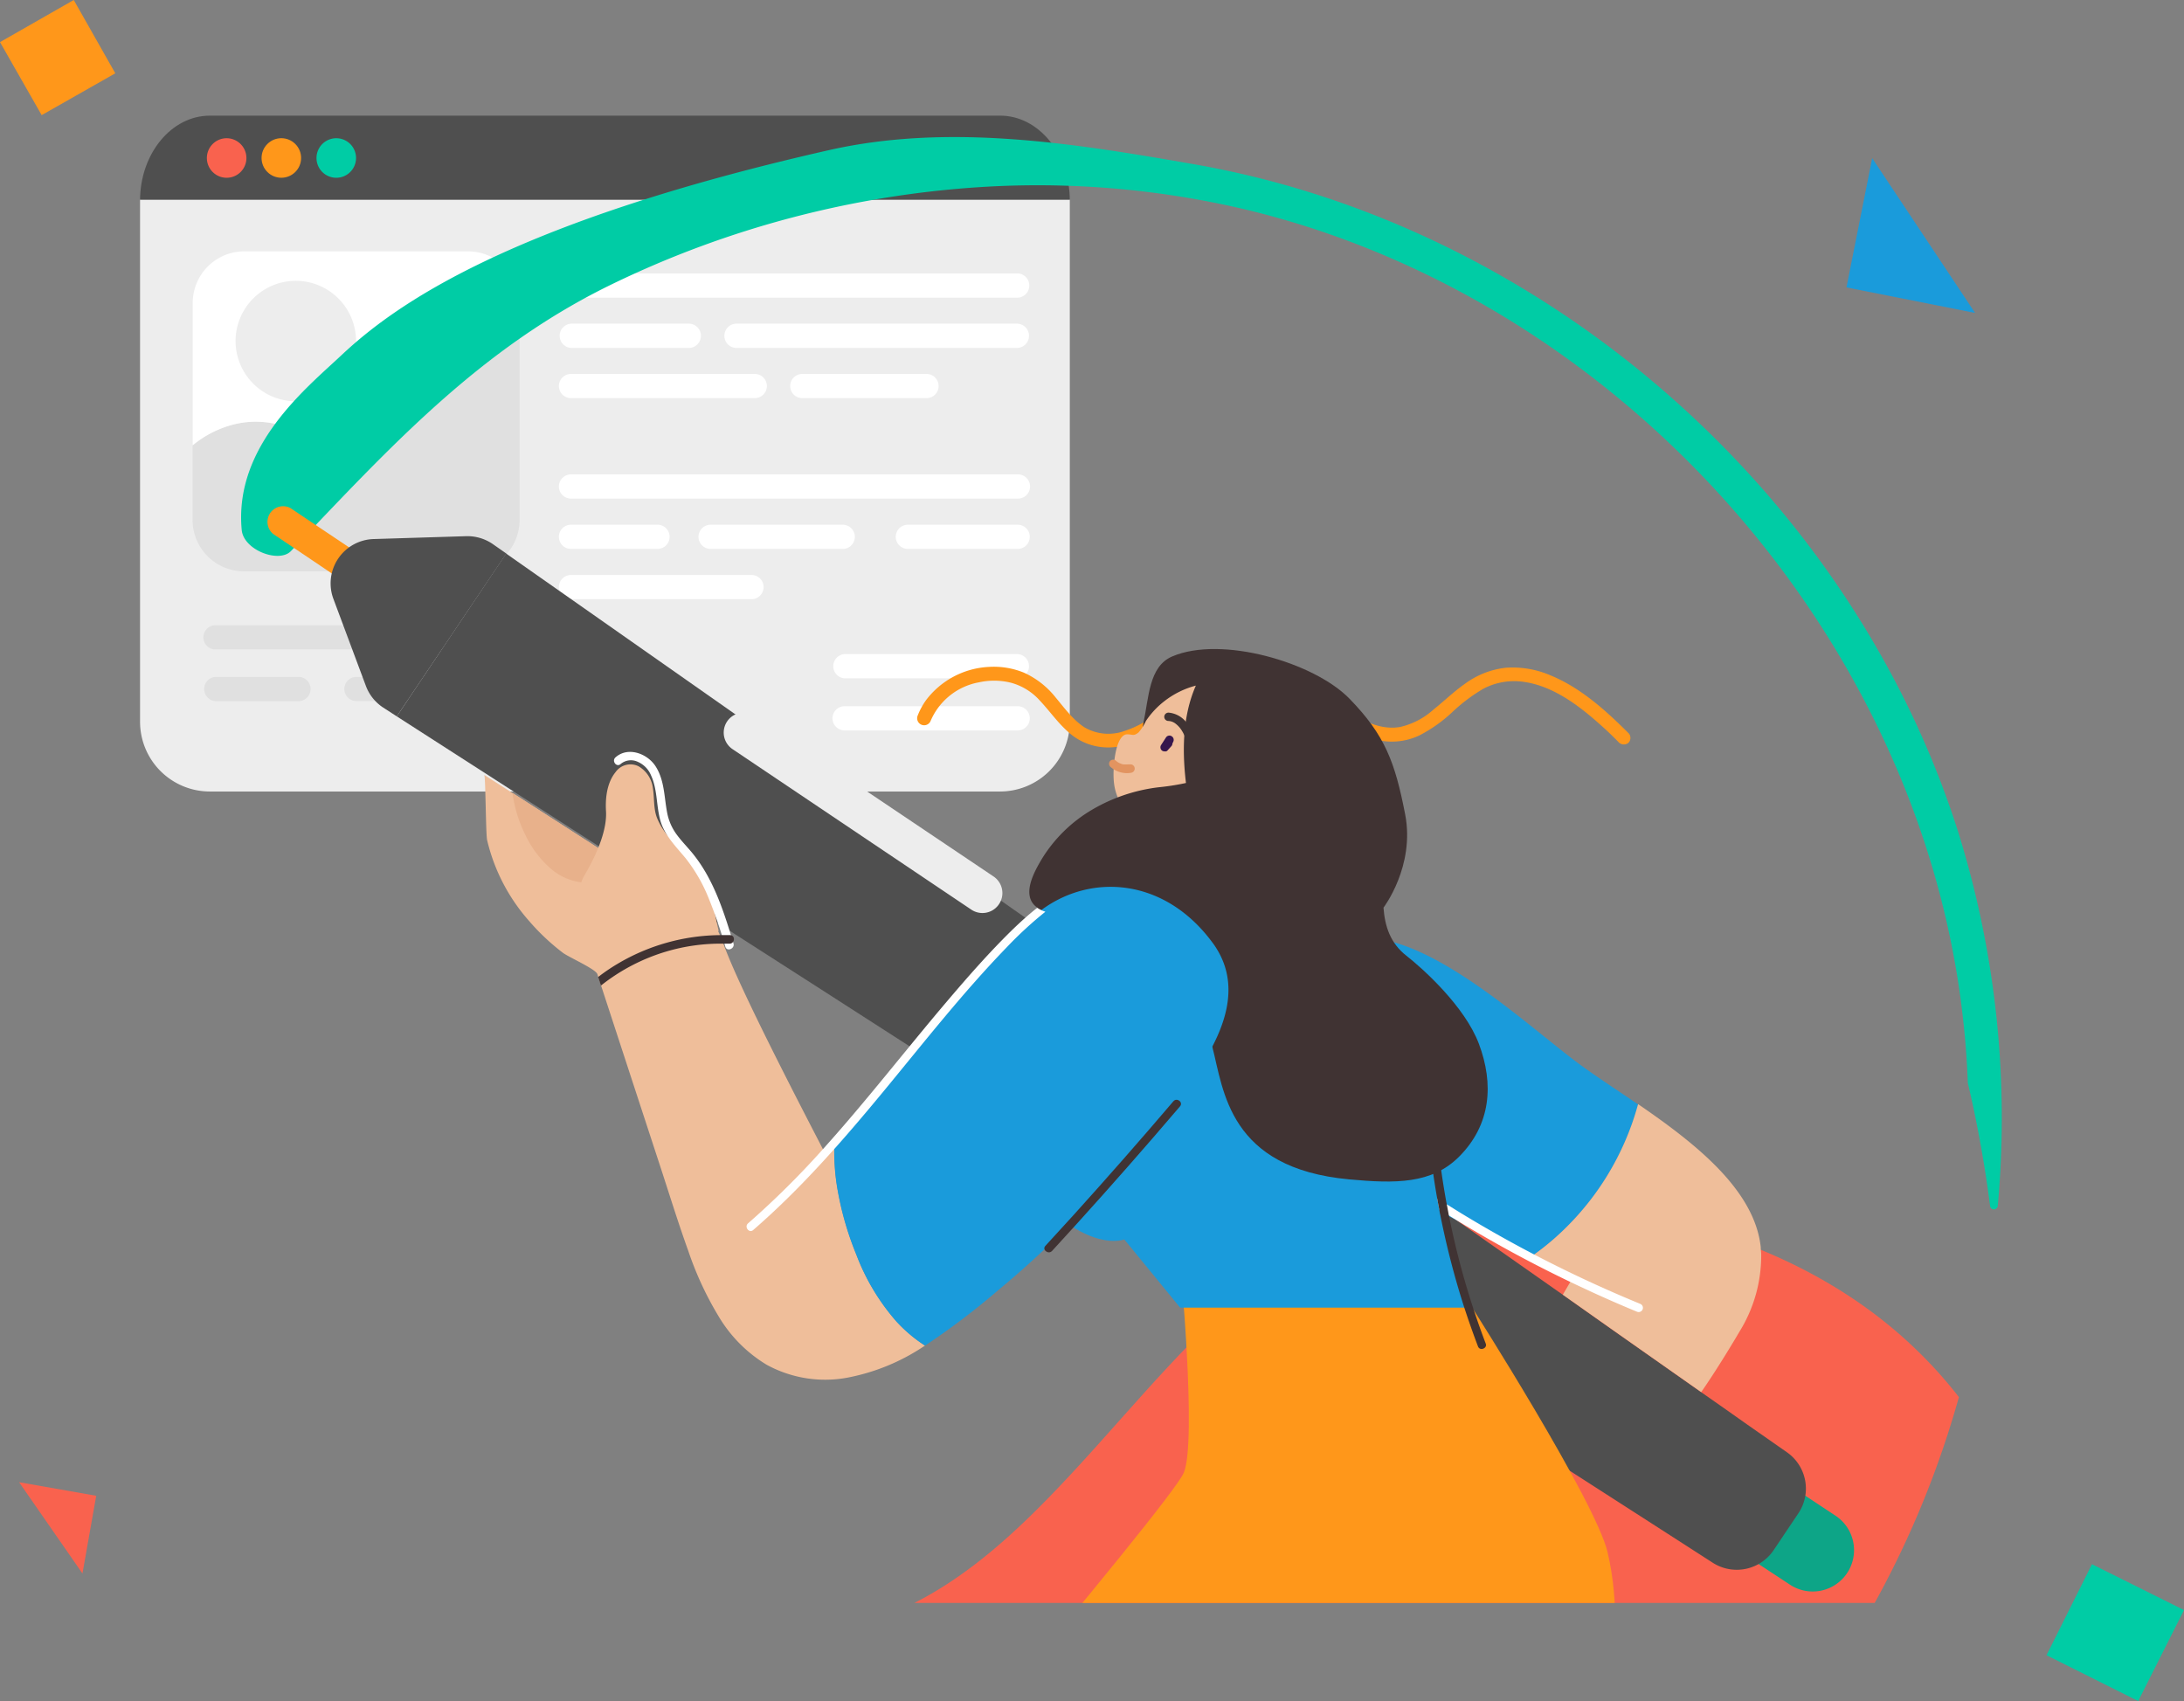 <?xml version="1.0" encoding="UTF-8"?> <svg xmlns="http://www.w3.org/2000/svg" xmlns:xlink="http://www.w3.org/1999/xlink" id="_Layer_" data-name="&lt;Layer&gt;" viewBox="0 0 381.11 296.83"><rect x="0" y="0" width="381.11" height="296.83" fill="#808080" stroke="none"/><defs><style>.cls-1{fill:none;}.cls-2{fill:#ededed;}.cls-3{fill:#4f4f4f;}.cls-4{fill:#00cca5;}.cls-5{fill:#ff971a;}.cls-6{fill:#f9624e;}.cls-7{fill:#e0e0e0;}.cls-8{fill:#fff;}.cls-9{fill:#1a9bdb;}.cls-10{clip-path:url(#clip-path);}.cls-11{fill:#0da587;}.cls-12{fill:#403333;}.cls-13{fill:#efbe9a;}.cls-14{fill:#36174d;}.cls-15{fill:#e29460;}.cls-16{fill:#e8b18b;}</style><clipPath id="clip-path"><rect class="cls-1" x="35.41" y="82.81" width="339" height="196.88"></rect></clipPath></defs><path class="cls-2" d="M186.68,34.84v91.09a12.18,12.18,0,0,1-12.19,12.18H36.62a12.18,12.18,0,0,1-12.18-12.18V34.84Z"></path><path class="cls-3" d="M186.68,35v-.17H24.44V35c0-8.17,5.46-14.82,12.18-14.82H174.49C181.23,20.16,186.68,26.81,186.68,35Z"></path><path class="cls-4" d="M58.68,24.12a3.45,3.45,0,1,0,3.45,3.45A3.45,3.45,0,0,0,58.68,24.12Z"></path><circle class="cls-5" cx="49.1" cy="27.57" r="3.45" transform="translate(-5.12 42.79) rotate(-45)"></circle><path class="cls-6" d="M39.52,24.12A3.45,3.45,0,1,0,43,27.57,3.46,3.46,0,0,0,39.52,24.12Z"></path><path class="cls-7" d="M90.67,58.83V90.7a9,9,0,0,1-9,9H42.6a9,9,0,0,1-9-9v-13a18.3,18.3,0,0,1,7-3.6,15.78,15.78,0,0,1,9,.3c3.23,1.09,6,2.84,9.48,3.16a17.61,17.61,0,0,0,9.18-1.66c3-1.45,5.35-3.9,7.59-6.36,4.19-4.64,8.78-8.43,14.69-10.68Z"></path><path class="cls-8" d="M90.67,52.86v6l-.1,0c-5.91,2.25-10.5,6-14.69,10.68-2.24,2.46-4.54,4.91-7.59,6.36a17.61,17.61,0,0,1-9.18,1.66c-3.48-.32-6.25-2.07-9.48-3.16a15.78,15.78,0,0,0-9-.3,18.3,18.3,0,0,0-7,3.6V52.86a9,9,0,0,1,9-9H81.65A9,9,0,0,1,90.67,52.86Z"></path><path class="cls-2" d="M62.13,59.47A10.51,10.51,0,1,1,51.62,49,10.52,10.52,0,0,1,62.13,59.47Z"></path><path class="cls-8" d="M177.59,51.94H99.64a2.12,2.12,0,0,1,0-4.23h78a2.12,2.12,0,0,1,0,4.23Z"></path><path class="cls-8" d="M120.34,60.71H99.64a2.12,2.12,0,0,1,0-4.23h20.7a2.12,2.12,0,0,1,0,4.23Z"></path><path class="cls-8" d="M177.59,60.71H128.38a2.12,2.12,0,0,1,0-4.23h49.21a2.12,2.12,0,0,1,0,4.23Z"></path><path class="cls-8" d="M131.71,69.47H99.64a2.11,2.11,0,0,1,0-4.22h32.07a2.11,2.11,0,0,1,0,4.22Z"></path><path class="cls-8" d="M161.67,69.47H140a2.11,2.11,0,0,1,0-4.22h21.68a2.11,2.11,0,1,1,0,4.22Z"></path><path class="cls-8" d="M177.59,87H99.64a2.11,2.11,0,0,1,0-4.22h78a2.11,2.11,0,0,1,0,4.22Z"></path><path class="cls-8" d="M114.74,95.78H99.64a2.11,2.11,0,0,1,0-4.22h15.1a2.11,2.11,0,0,1,0,4.22Z"></path><path class="cls-8" d="M147.06,95.78H124a2.11,2.11,0,1,1,0-4.22h23.06a2.11,2.11,0,0,1,0,4.22Z"></path><path class="cls-8" d="M177.59,95.78H158.42a2.11,2.11,0,1,1,0-4.22h19.17a2.11,2.11,0,0,1,0,4.22Z"></path><path class="cls-8" d="M131.14,104.55H99.64a2.11,2.11,0,0,1,0-4.22h31.5a2.11,2.11,0,1,1,0,4.22Z"></path><path class="cls-8" d="M177.59,118.36H147.38a2.12,2.12,0,0,1,0-4.23h30.21a2.12,2.12,0,0,1,0,4.23Z"></path><path class="cls-8" d="M177.59,127.45H147.38a2.11,2.11,0,1,1,0-4.22h30.21a2.11,2.11,0,0,1,0,4.22Z"></path><path class="cls-7" d="M88,113.32H37.6a2.11,2.11,0,0,1,0-4.22H88a2.11,2.11,0,1,1,0,4.22Z"></path><path class="cls-7" d="M88,122.33H62.2a2.11,2.11,0,0,1,0-4.22H88a2.11,2.11,0,0,1,0,4.22Z"></path><path class="cls-7" d="M52.22,122.34H37.6a2.12,2.12,0,0,1,0-4.23H52.22a2.12,2.12,0,0,1,0,4.23Z"></path><path class="cls-6" d="M16.79,261,3.33,258.63l11.06,15.93Z"></path><path class="cls-5" d="M12.87,0,0,7.35,7.27,20.09l12.85-7.3Z"></path><path class="cls-4" d="M381.11,280.94l-16.06-8-7.93,15.88,16,8Z"></path><path class="cls-9" d="M322.21,50.15l22.44,4.45-17.95-27Z"></path><path class="cls-4" d="M341.62,144.9q-2.39-7.47-5.48-14.64c-22.41-52-71.88-91.85-127.78-101.6-21.15-3.69-42.85-7.19-63.77-2.45C88.51,38.93,68.72,53.39,59.56,62,53.45,67.74,40.8,77.84,42.18,92.47c.33,3.55,6.54,5.85,8.6,3.68C68.28,77.78,83.92,60.64,107,49.49a172.4,172.4,0,0,1,64-16.84,157.62,157.62,0,0,1,46.23,3.88c62.83,15,114.07,70.19,124.34,134q.88,5.53,1.37,11.1.31,3.67.45,7.35c.11.46.21.91.32,1.36q2.25,9.9,3.55,20a.68.68,0,0,0,1.36,0A167.58,167.58,0,0,0,341.62,144.9Z"></path><g class="cls-10"><path class="cls-5" d="M284.25,128c-4-4-8.41-8-13.72-10.17a16.69,16.69,0,0,0-7.8-1.31,14.75,14.75,0,0,0-7.13,2.82c-1.92,1.35-3.61,3-5.43,4.45a13.07,13.07,0,0,1-5.84,3.06c-3.77.64-7.14-1.38-10.16-3.58-3.38-2.45-6.56-5.35-10.46-7a13.32,13.32,0,0,0-6.29-1,16.48,16.48,0,0,0-7.53,3c-4.57,3-8.22,7.52-13.59,9.25a8.31,8.31,0,0,1-7.1-.63c-2-1.33-3.47-3.37-5-5.2a14.87,14.87,0,0,0-5.53-4.32,13.89,13.89,0,0,0-6.15-1,14.66,14.66,0,0,0-10.88,5.74,12.21,12.21,0,0,0-1.51,2.77,1.22,1.22,0,0,0,2.27.9,11.37,11.37,0,0,1,8.43-6.72,12.21,12.21,0,0,1,5.58.07,10.37,10.37,0,0,1,5,3.07c1.71,1.8,3.11,3.86,5,5.52a10.26,10.26,0,0,0,7.18,2.7c5.72-.13,10.25-4.23,14.41-7.65,3.68-3,8-6,13-4.85,3.64.86,6.82,3.53,9.86,5.85s6.53,5,10.55,5.54a11.21,11.21,0,0,0,6.3-1,25.31,25.31,0,0,0,5.66-4,29.86,29.86,0,0,1,5.46-4.12,11.52,11.52,0,0,1,6.94-1.23c5.31.7,9.94,4.29,13.79,7.77,1,.88,1.91,1.78,2.83,2.71a1.27,1.27,0,0,0,1.72.22A1.22,1.22,0,0,0,284.25,128Z"></path><rect class="cls-8" x="222.7" y="139.41" width="10.22" height="10.22"></rect><path class="cls-6" d="M341.83,243.78a167.88,167.88,0,0,1-65.93,92.71H84.9a168.45,168.45,0,0,1-41.38-41.05,119.18,119.18,0,0,1,23.22-9.09,113.82,113.82,0,0,1,43.16-3.12c9.51,1.07,19.07,2.77,28.68,2.2a52.31,52.31,0,0,0,19.26-4.89c10.72-5,19.57-13.27,27.62-21.79,8.28-8.77,15.93-18.13,24.52-26.62,8.17-8.08,17.4-15.46,28.3-19.46a64,64,0,0,1,22.81-3.45,135.46,135.46,0,0,1,25.79,2.72c15.88,3.23,31.3,9.6,43.74,20.15A78,78,0,0,1,341.83,243.78Z"></path><path class="cls-5" d="M67,102.9a2.72,2.72,0,0,1-3.78.74L47.68,93.18a2.73,2.73,0,0,1,3-4.53L66.3,99.12A2.72,2.72,0,0,1,67,102.9Z"></path><path class="cls-3" d="M86,94.94l2.36,1.65L69.24,125l-2.41-1.56a7.76,7.76,0,0,1-3-3.8l-5.65-15.14a7.74,7.74,0,0,1,7-10.44l16.16-.5A7.8,7.8,0,0,1,86,94.94Z"></path><path class="cls-11" d="M298.16,258.44a7.23,7.23,0,0,1,10-2l12.16,8.05a7.21,7.21,0,1,1-8,12l-12.16-8A7.22,7.22,0,0,1,298.16,258.44Z"></path><path class="cls-3" d="M311.84,253.42l-7-4.89-4-2.82-4-2.8-14.23-10-9.92-7-2.39-1.68-38.23-26.82L88.32,96.59,69.24,125l37.58,24.16,4.57,2.93,17,11,15.59,10,145.74,93.7,9.15,5.89a7.76,7.76,0,0,0,10.63-2.19l4.29-6.39A7.73,7.73,0,0,0,311.84,253.42Z"></path><path class="cls-5" d="M273.12,323.81c-2.34,6.05-4.43,10.42-5.23,12l-.33.66H141.2s63.05-73.95,65.37-79.49-.65-37-.65-37l27.38-32.29,23.58,40.45s21.52,33.75,23.64,42.69C284.71,288.63,278.33,310.35,273.12,323.81Z"></path><path class="cls-9" d="M285.85,192.71a48.07,48.07,0,0,1-14.51,23.35,46.18,46.18,0,0,1-4.22,3.31c-2.09-1-4.47-2.21-6.92-3.44-8.51-4.26-17.93-9.07-19.6-9.66-10.74-3.85-21.57-9.22-21.48-19.15a20.65,20.65,0,0,1,3.22-10.06c3.37-5.79,8.8-9.1,15-11.14a8.58,8.58,0,0,1,.09-2.27c11.95-.55,28.16,14.42,37.24,21.33C277.75,187.33,281.73,189.89,285.85,192.71Z"></path><path class="cls-9" d="M179.39,185s-8.79,12.72,1.18,23.44c9.58,10.3,15.62,7.83,15.62,7.83l9.74,11.9h50.95l-21.36-63.25Z"></path><path class="cls-12" d="M241.42,158.38c.25,3.32,1.21,6.21,4,8.39s10.17,8.78,12.65,15.37c2.63,7,2.13,14.12-3.49,19.72-4.74,4.73-11.07,4.68-19.14,3.93-21.05-1.94-21.92-15.54-23.89-23.14-2.07-8-10.54-15.91-9.95-24q.78-10.59,1-21.2c.1-4.24-3.93-7.33-3.1-11.15,1-4.57.94-10,5.06-11.76,8.56-3.66,24.72,1,30.93,7.38s7.95,11.1,9.71,20.16S241.42,158.38,241.42,158.38Z"></path><path class="cls-13" d="M207.07,137.55c-.8.14-1.61.31-2.4.48a43.52,43.52,0,0,0-8.79,3.1c-.82-2-1.4-2.95-1.54-5.1-.16-2.52.37-7.83,2.33-7.9,1,0,1.11.38,2-.32a8.2,8.2,0,0,0,1.29-2,14.53,14.53,0,0,1,3.22-3.46,15.24,15.24,0,0,1,5.5-2.72C206.25,125.14,206.26,131.53,207.07,137.55Z"></path><path class="cls-14" d="M204.75,128.8a.73.73,0,0,0-.32-.35.67.67,0,0,0-.46-.09.73.73,0,0,0-.48.28l-.86,1.33a.74.74,0,0,0,.14,1,.82.82,0,0,0,.55.14l.18,0a.7.7,0,0,0,.3-.24l.65-.72a.73.73,0,0,0,.14-.42c.06-.12.12-.24.17-.36A.75.75,0,0,0,204.75,128.8Z"></path><path class="cls-12" d="M207.33,126.5a4.44,4.44,0,0,0-3.35-2.15.74.74,0,0,0-.81.64.73.73,0,0,0,.64.81,2.17,2.17,0,0,1,1.31.46,4.41,4.41,0,0,1,1.1,1.21,6.46,6.46,0,0,1,1,3.28.73.73,0,0,0,.82.62.76.76,0,0,0,.63-.83A7.81,7.81,0,0,0,207.33,126.5Z"></path><path class="cls-15" d="M198,134a.73.73,0,0,0-.82-.62l-.38,0a4.55,4.55,0,0,1-.63,0l-.19,0a4.25,4.25,0,0,1-.78-.3l-.21-.13-.32-.26a.73.73,0,0,0-1,.15.74.74,0,0,0,.14,1,4.34,4.34,0,0,0,3.59,1A.74.74,0,0,0,198,134Z"></path><path class="cls-13" d="M161.41,234.79a36.17,36.17,0,0,1-13.71,5.63,21.26,21.26,0,0,1-13.93-2.29,24.41,24.41,0,0,1-8.37-8.44,57.67,57.67,0,0,1-5.29-11.41c-1.77-4.91-3.31-9.91-4.93-14.86q-5.16-15.75-10.3-31.48c-.17-.5-.33-1-.49-1.49l-.15-.48c-.3-.89-5.11-3-6.06-3.75a38.62,38.62,0,0,1-5.88-5.55A32.52,32.52,0,0,1,85,146.58c-.24-1.08-.26-11.22-.5-11.37l40,25.69a25.27,25.27,0,0,1,1.13,2.27c.19.46.39.94.58,1.46l.14.35c3,8.17,13.91,29.05,17.35,35.73.56,1.08,1.07,0,1.92-.82a38.19,38.19,0,0,0,.43,6.94,54.35,54.35,0,0,0,3.39,12.06,38.09,38.09,0,0,0,7,11.69A25.32,25.32,0,0,0,161.41,234.79Z"></path><path class="cls-16" d="M107.75,150.13a6.31,6.31,0,0,1-5.92,3.87,10,10,0,0,1-5.91-2.6,18,18,0,0,1-4.26-5.75,23.27,23.27,0,0,1-2.23-7.29Z"></path><path class="cls-13" d="M125.41,162.43a12.64,12.64,0,0,1-1.35.61c-4,1.46-8.72.71-12.79-.08-6.64-1.29-12.13-5.41-9.27-10.24,2.42-4.11,3.92-8.12,3.75-11.14-.14-2.31.15-5,1.68-6.87a3.17,3.17,0,0,1,4-1,5.11,5.11,0,0,1,2.5,3.83c.28,1.72.08,3.5.71,5.15a11.54,11.54,0,0,0,2.16,3.44c1.83,2.15,4.07,4,5.58,6.41s2.07,5.5,2.69,8.4C125.18,161.44,125.29,161.94,125.41,162.43Z"></path><path class="cls-12" d="M223.08,137.24a13.19,13.19,0,0,0-6.72-2.9,8,8,0,0,0,.88-4.72c-.27-2.18-3.65-1.7-3.39.48a4.62,4.62,0,0,1-1.26,4c-.91,0-1.82.08-2.7.16a1.56,1.56,0,0,0-1.37,2,43.28,43.28,0,0,1-6.42,1.12,29.9,29.9,0,0,0-11.5,3.89,25.34,25.34,0,0,0-8.67,8.4c-1.51,2.48-3.82,6.64-.94,8.69a4.47,4.47,0,0,0,.75.43l.68.29c2.14.89,4.52,1.45,6.72,2.15,2.83.9,5.66,1.8,8.53,2.56,4.82,1.3,9.79,2.27,14.81,1.78,4.17-.41,8.44-1.86,11-5.34a21.55,21.55,0,0,0,3.91-11.79C227.56,144.28,226.35,140,223.08,137.24Z"></path><path class="cls-9" d="M198.34,200.47a164.79,164.79,0,0,1-24.11,24.62,130,130,0,0,1-12.45,9.47l-.37.23a25.32,25.32,0,0,1-5-4.21,38.09,38.09,0,0,1-7-11.69,54.35,54.35,0,0,1-3.39-12.06,38.19,38.19,0,0,1-.43-6.94c11-12,23.18-31.46,36.12-41.09,8.67-6.45,21.51-5.66,29.87,5.68a11.92,11.92,0,0,1,.73,1.07C219.74,177.54,205.16,191.71,198.34,200.47Z"></path><path class="cls-13" d="M303.57,232.31c-1.34,2.29-4.3,7.16-6.71,10.6l-14.23-10-9.92-7c.78-1.31,1.65-2.78,1.87-3.28-.1.22-3.18-1.21-7.46-3.31a46.18,46.18,0,0,0,4.22-3.31,48.07,48.07,0,0,0,14.51-23.35c9.77,6.7,20.31,14.85,21.4,24.94,0,.39.06.78.08,1.17A25.15,25.15,0,0,1,303.57,232.31Z"></path><path class="cls-8" d="M182.42,159.09a67.1,67.1,0,0,0-6.74,6.2c-7.68,7.93-14.5,16.66-21.53,25.17s-14.34,16.91-22.72,24.17c-.71.61-1.6-.55-.89-1.17a150.05,150.05,0,0,0,13.33-13.24c7.44-8.28,14.25-17.11,21.47-25.6,3.56-4.19,7.21-8.35,11.14-12.21,1.45-1.41,2.94-2.77,4.51-4a4.47,4.47,0,0,0,.75.43Z"></path><path class="cls-8" d="M285.68,228.89q-4.59-1.89-9.1-4a222.07,222.07,0,0,1-23.73-12.79c-.57-.35-1.14-.7-1.7-1.06-.12-.65-.25-1.3-.36-1.95l1.68,1.06,2.53,1.57a222.86,222.86,0,0,0,31.22,15.79A.73.73,0,0,1,285.68,228.89Z"></path><path class="cls-12" d="M257.91,234.94c-.91-2.4-1.76-4.83-2.55-7.27a144.25,144.25,0,0,1-4.21-16.61c-.12-.65-.25-1.3-.36-1.95q-.71-4-1.17-8a.73.73,0,0,1,1.45-.2c.29,2.51.65,5,1.08,7.51.1.59.2,1.17.32,1.76s.24,1.3.38,2a139.81,139.81,0,0,0,6.41,22.26C259.6,235.25,258.25,235.82,257.91,234.94Z"></path><path class="cls-8" d="M128,164.64c-1.66-5.47-3.42-11.11-7.06-15.63-.9-1.12-1.93-2.14-2.79-3.3a9.34,9.34,0,0,1-1.75-4c-.51-2.71-.45-5.59-2-8-1.42-2.21-4.8-3.51-7-1.55-.7.63.19,1.79.89,1.16a2.79,2.79,0,0,1,3-.39,4.39,4.39,0,0,1,2.31,2.35c1.14,2.46.91,5.28,1.62,7.85s2.64,4.49,4.36,6.55a28,28,0,0,1,4,6.85,83.38,83.38,0,0,1,3,8.69C126.89,166.11,128.24,165.53,128,164.64Z"></path><path class="cls-12" d="M127.28,164.66l-1.07,0a33.45,33.45,0,0,0-10,1.39,33.8,33.8,0,0,0-11.34,5.92c-.17-.5-.33-1-.49-1.49a32.28,32.28,0,0,1,3.4-2.31,35.6,35.6,0,0,1,17.84-5c.6,0,1.21,0,1.82,0C128.39,163.25,128.21,164.7,127.28,164.66Z"></path><path class="cls-12" d="M204.75,192.17q-8.52,10-17.33,19.75-2.49,2.75-5,5.47c-.64.69.54,1.57,1.17.88q8.9-9.68,17.49-19.6,2.43-2.8,4.83-5.62C206.53,192.33,205.36,191.45,204.75,192.17Z"></path><path class="cls-2" d="M169.49,158.72l-41.66-28a3.48,3.48,0,1,1,3.88-5.78l41.67,28a3.48,3.48,0,0,1-3.89,5.78Z"></path></g></svg> 